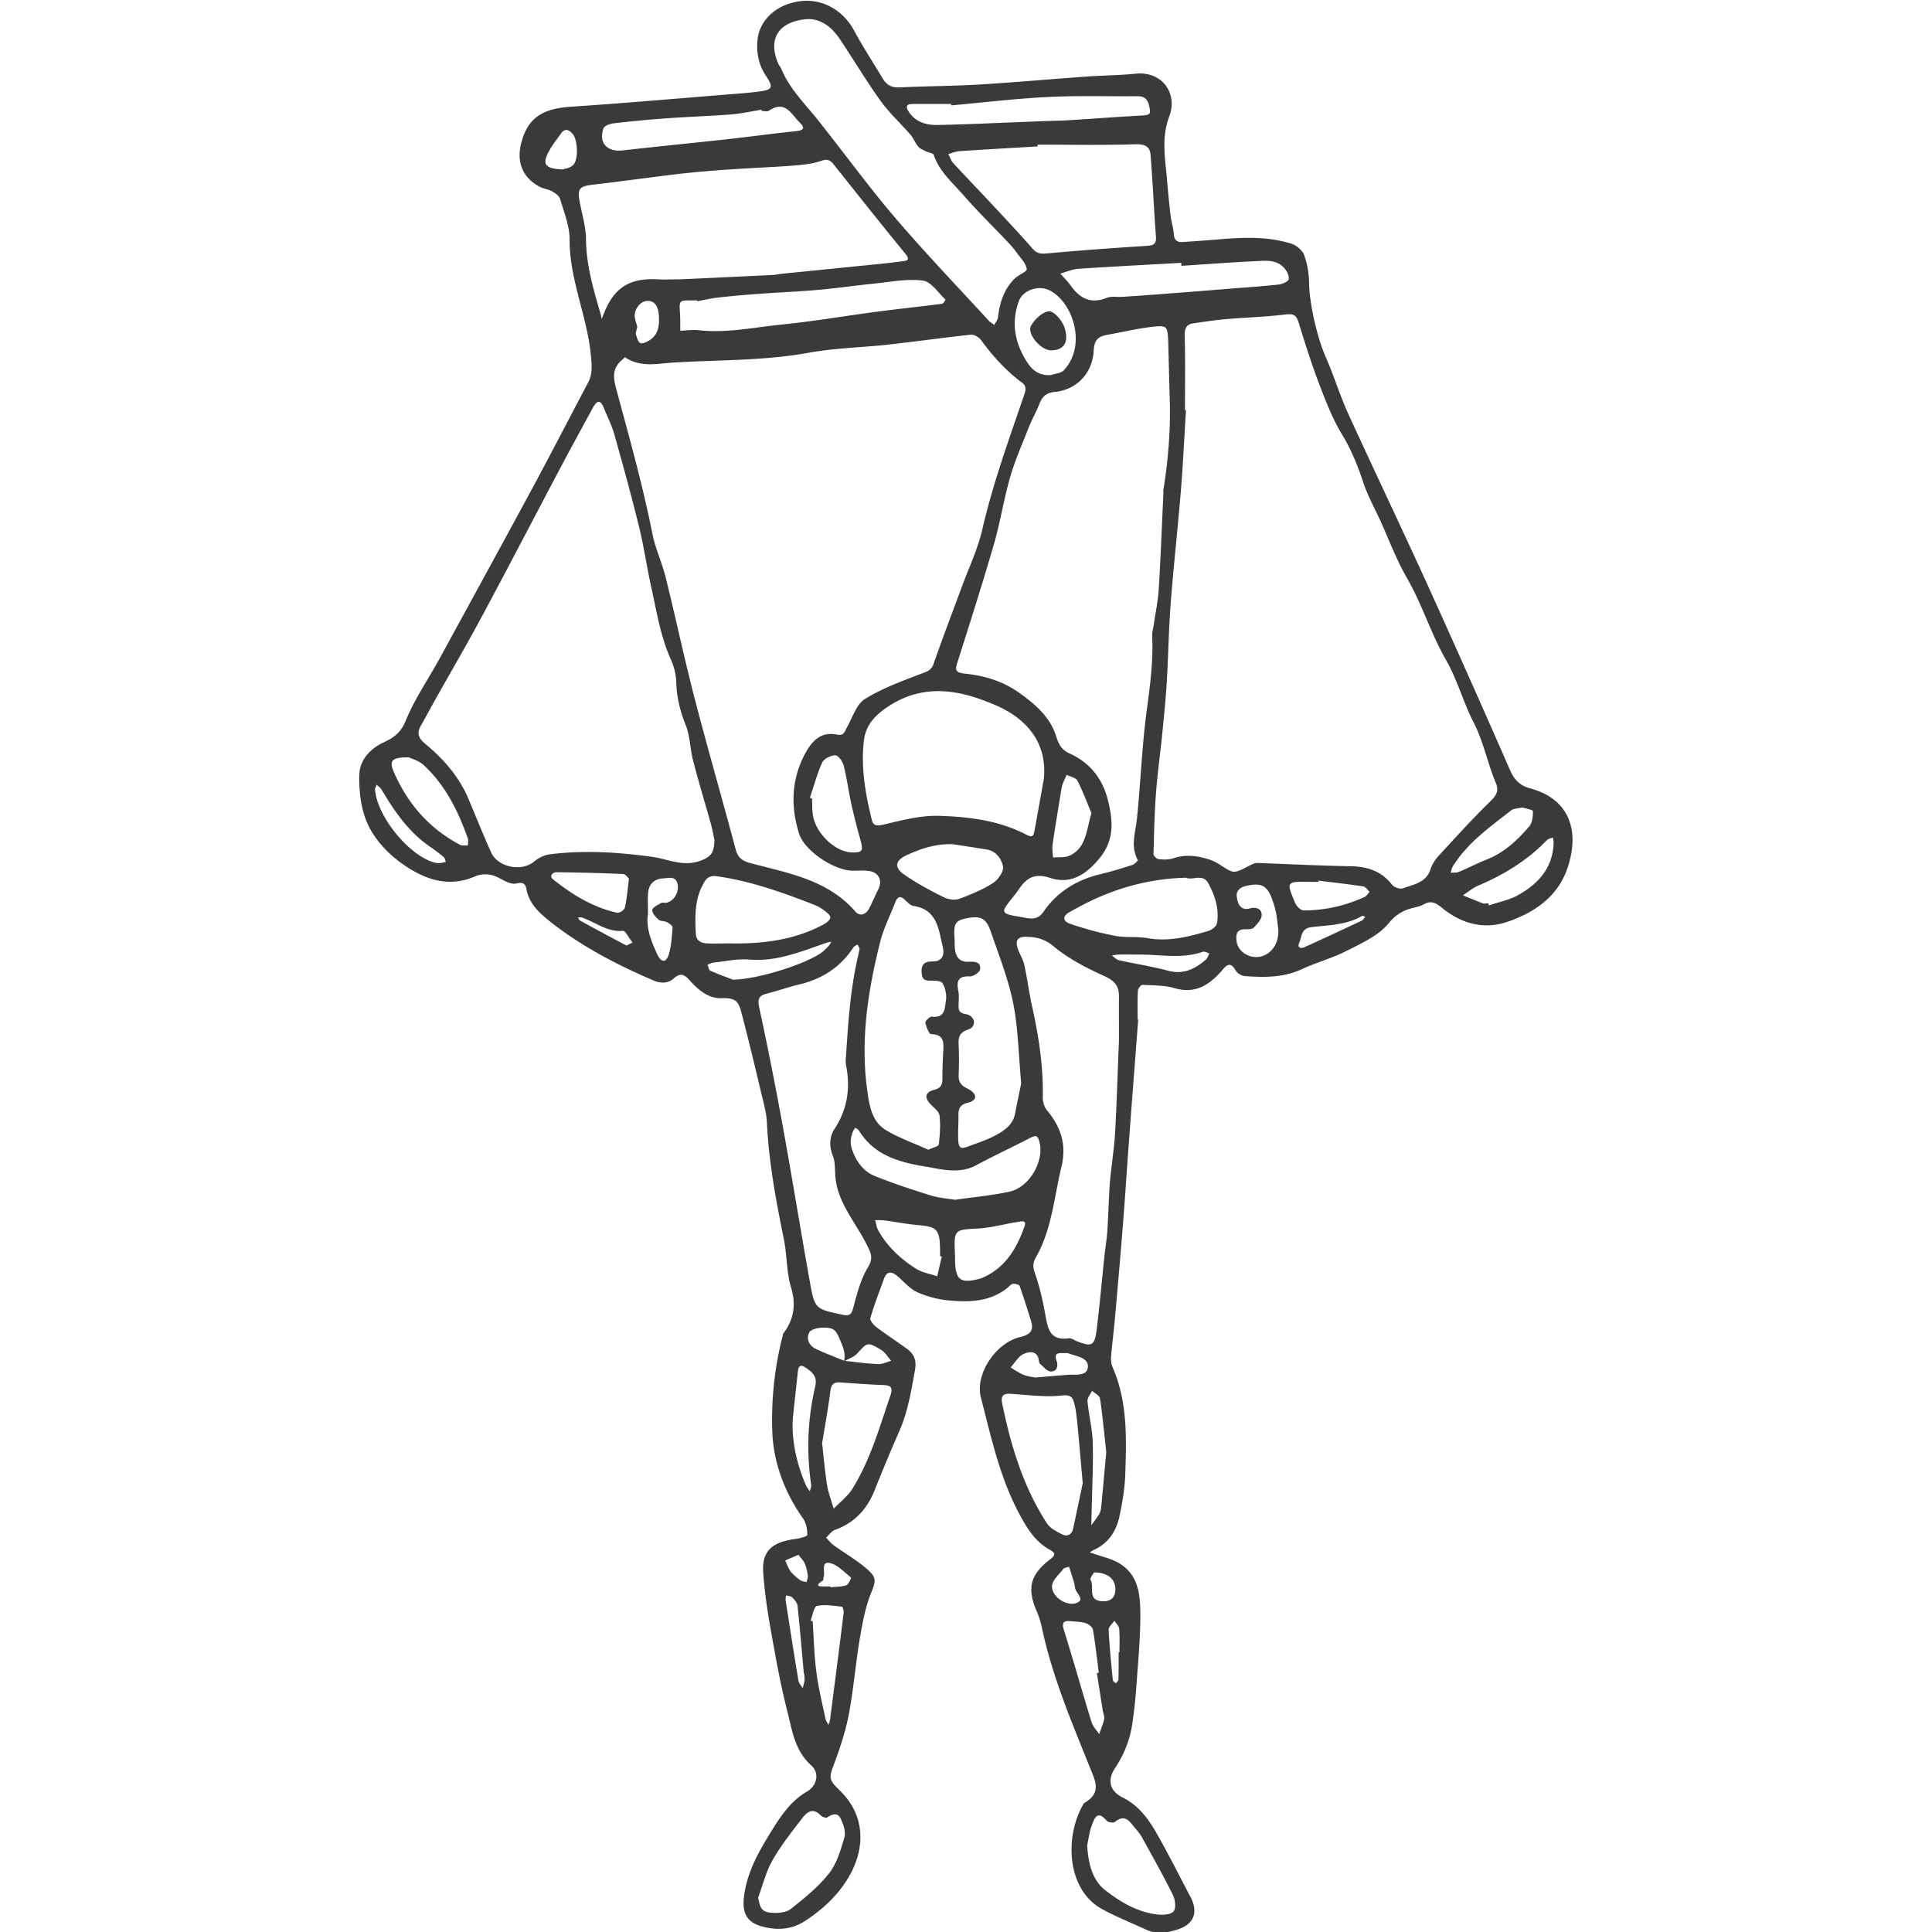 <?xml version="1.0" encoding="UTF-8" standalone="no"?>
<svg width="300" height="300" version="1.2" xmlns="http://www.w3.org/2000/svg">
    <path d="M163.203 54.399c-1.594 0-3.812-2.595-3.087-3.841.565-1 1.768-2.131 2.769-2.218.724-.074 1.956 1.333 2.333 2.32.884 2.405.03 3.739-2.015 3.739M123.98 241.423c-.913.392-1.478.638-2.058.885.275.565.464 1.203.84 1.695.392.508.928.943 1.45 1.334.276.204.667.23 1.015.349.072-.334.26-.681.217-1-.087-.653-.232-1.305-.478-1.899-.217-.478-.623-.87-.986-1.363m-25.758-95.06c-.638-.81-1.116-1.869-1.493-1.826-2.435.22-4.218-1.319-6.29-2.043-.218-.075-.465-.038-.697-.038.102.16.16.392.29.464 2.392 1.32 4.784 2.61 7.19 3.87.13.086.45-.189 1-.434M173.7 256.564h.13c0-1.218.058-2.435-.043-3.653-.043-.435-.478-.84-.74-1.247-.304.464-.912.943-.898 1.392.13 2.609.391 5.218.652 7.827.015.19.305.35.479.522.13-.204.391-.406.391-.609.043-1.406.03-2.826.03-4.232m-44.749-10.22v.13c.84-.1 1.71-.059 2.479-.319.348-.13.768-1.16.71-1.203-1.087-.855-2.16-2.073-3.392-2.261-1.29-.219-.58 1.406-.855 2.189-.072.174 0 .464-.116.536-1.246.798-.783.957.333.928h.841m40.92-2.174c-.131.26-.668.913-.523 1.145.624 1.072-.507 3.073 1.595 3.305 1.58.174 2.32-.61 2.247-2.044-.073-1.42-1.29-2.435-3.32-2.406m-3.87-.885c-.276.07-.551.16-.826.245-.638.9-1.74 1.754-1.812 2.711-.145 1.71 2.435 3.392 4 2.58 1.058-.55-.347-1.479-.435-2.305-.072-.724-.362-1.435-.58-2.16-.1-.363-.231-.71-.347-1.072m45.995-100.93c-.203-.06-.42-.19-.536-.115-2.42 1.42-5.175 1.406-7.828 1.725-1.609.19-1.478 1.478-1.884 2.406-.348.812.217.986.87.681 2.957-1.348 5.9-2.71 8.842-4.102.217-.1.347-.377.536-.594M98.961 50.732c-.13.637-.29.942-.217 1.188.16.493.319 1.189.681 1.348.348.16 1.015-.174 1.435-.435 1.464-.942 1.551-2.42 1.435-3.971-.13-1.522-.826-2.276-1.971-2.117-.971.13-1.899 1.392-1.754 2.479.087.623.319 1.217.391 1.508m25.904 209.122h-.044c-.319-3.523-.609-7.045-.985-10.553-.058-.464-.479-.913-.827-1.261-.217-.215-.637-.215-.956-.304-.03.26-.087.522-.058.768.652 4.16 1.29 8.32 1.986 12.466.072.42.434.783.666 1.174.087-.391.232-.783.276-1.174.043-.364-.03-.754-.058-1.116M87.378 26.304c.218-.075 1.145-.19 1.638-.696.841-.87.696-3.827-.072-4.784-.522-.623-1.189-1.014-1.826-.1-.653.913-1.363 1.798-1.885 2.769-1.073 2-.638 2.71 2.145 2.812m89.175 121.922c-.943 0-1.885-.037-2.812 0-.363 0-.725.085-1.088.13.363.26.682.667 1.073.739 2.551.58 5.146.957 7.654 1.638 2.406.638 4.203-.275 5.885-1.74.26-.23.362-.637.521-.956-.333-.086-.739-.35-1.014-.245-3.363 1.188-6.813.363-10.22.435M58.227 122.47c.218 4.261 5.421 10.581 9.379 11.494.26.06.55.06.84.038.262-.038.522-.115.783-.175-.101-.245-.145-.58-.333-.739a27.78 27.78 0 00-2.218-1.681c-3.29-2.276-5.465-5.494-7.465-8.857-.16-.275-.478-.464-.725-.696-.101.245-.203.493-.26.623M160.751 213.9c1.971-.16 3.551-.304 5.117-.42 1.189-.085 2.971.26 3.058-1.232.087-1.45-1.782-1.624-2.971-2.087-.247-.1-.565-.038-.84-.045-.885-.06-1.465.06-1.045 1.218.276.768.058 1.68-.942 1.623-.565-.044-1.087-.725-1.609-1.16-.13-.1-.188-.319-.203-.507-.188-1.667-1.58-1.391-2.348-1.058-.826.363-1.377 1.377-2.044 2.116.682.392 1.32.855 2.03 1.145.695.26 1.464.334 1.797.406m11.031 11.596c-.348-3.116-.58-5.74-.971-8.334-.072-.45-.797-.797-1.232-1.189-.247.536-.768 1.087-.71 1.61.188 2.144.753 4.26.811 6.406.102 3.566-.101 7.132-.174 10.698a767.3 767.3 0 00-.043 2.145c.42-.58.87-1.145 1.246-1.769.174-.319.247-.71.29-1.087.276-2.971.551-5.957.783-8.48m-71.158-83.593c-.362 2.03.464 4.233 1.478 6.364.551 1.174 1.305 1.232 1.696.089.45-1.363.522-2.87.638-4.335.015-.26-.507-.638-.87-.826-.391-.204-1-.115-1.304-.391-.45-.392-1.015-1.03-.972-1.493.044-.42.841-.783 1.363-1.087.203-.13.565 0 .826-.045 1.145-.26 1.943-1.507 1.754-2.783-.217-1.45-1.391-1.043-2.232-1-1.363.06-2.261.855-2.363 2.276-.072.942-.015 1.884-.015 3.232m13.191 10.22c3.813-.06 10.886-2.276 13.64-4.117.464-.32.856-.74 1.247-1.145.16-.175.26-.406.391-.624-.26.06-.522.074-.754.16-3.884 1.319-7.653 2.957-11.944 2.609-1.84-.16-3.725.26-5.58.464-.32.037-.638.219-.957.334.145.319.217.826.45.927 1.333.594 2.724 1.088 3.507 1.392m9.277 68.33c-.145 3.567.667 6.93 2.044 10.162.145.349.406.623.609.942.087-.334.26-.667.217-.971-.754-5.16-.55-10.292.638-15.365.362-1.537-.565-2.247-1.61-2.928-.724-.464-1.014-.1-1.086.609-.276 2.522-.551 5.03-.812 7.552m81.652-83.709c0 .07-.014.13-.03.19h-1.405c-3.58-.06-3.61-.045-2.175 3.32.203.478.856 1.115 1.29 1.115 3.305 0 6.48-.725 9.495-2.102.304-.144.507-.521.754-.782-.319-.29-.595-.783-.957-.841-2.305-.349-4.638-.609-6.972-.899m-6.248 7.596c-.115-.899-.203-1.827-.377-2.725a13.992 13.992 0 00-.55-1.885c-.754-2.174-1.653-2.667-3.842-2.217-1.058.204-1.855.695-1.667 1.84.16 1.015.595 2.088 2 1.71 1.03-.274 1.87.06 1.856 1.03 0 .652-.696 1.392-1.232 1.942-.275.275-.884.26-1.348.26-1.45 0-1.435.986-1.305 1.942.232 1.566 2.015 2.653 3.639 2.32 1.768-.377 2.942-2.058 2.826-4.218m37.876-18.96c-.667.174-1.333.145-1.725.464-3.32 2.58-6.783 5.03-9.06 8.697-.173.29-.217.652-.333.971.435-.037.899.037 1.29-.13 1.464-.609 2.87-1.348 4.334-1.928 2.711-1.058 4.74-3 6.581-5.131.479-.565.595-1.566.566-2.363 0-.219-1.117-.406-1.653-.58M97.666 136.427c-.174-.13-.522-.682-.899-.71a313.35 313.35 0 00-10.393-.275c-.507 0-1.174.565-.464 1.13 2.972 2.363 6.175 4.334 9.93 5.16.347.075 1.116-.434 1.188-.796.305-1.349.42-2.769.638-4.509m71.812-10.16c-.624-1.494-1.305-3.32-2.175-5.045-.246-.464-1.101-.609-1.667-.899-.217.479-.45.942-.623 1.42-.13.35-.189.725-.246 1.088-.45 2.768-.914 5.522-1.32 8.291-.1.652.03 1.348.058 2.03.87-.086 1.841.059 2.58-.29 2.58-1.203 2.58-3.841 3.392-6.596m61.618 14.003c.03.115.073.204.102.32 1.493-.508 3.087-.812 4.45-1.552 3.174-1.754 5.493-4.232 5.595-8.16.015-.275-.073-.551-.102-.827-.304.13-.696.175-.913.391-3.044 3.146-6.683 5.379-10.683 7.074-.855.364-1.595 1-2.392 1.508 1.03.42 2.058.855 3.102 1.247.246.085.55 0 .84 0m-84.854 54.849c-.087 0-.189-.045-.26-.06 0-.463 0-.942-.016-1.406-.072-2.725-.565-3.174-3.29-3.406-1.754-.145-3.479-.493-5.233-.725-.507-.07-1.03-.044-1.551-.06.16.537.217 1.117.478 1.58 1.392 2.508 3.45 4.422 5.842 5.944.97.623 2.203.812 3.32 1.188.231-1.014.478-2.043.71-3.058m-20.367 56.53c.102.045.218.086.32.115.173 2.639.231 5.277.579 7.9.304 2.421.899 4.798 1.406 7.205.072.348.304.652.464.985.087-.304.232-.594.26-.913.711-5.494 1.421-11.002 2.103-16.51.03-.32-.145-.928-.261-.942-1.29-.13-2.653-.392-3.885-.115-.478.1-.667 1.478-.986 2.276m44.444 8.131c.102 0 .203-.037.305-.044-.29-2.233-.537-4.479-.914-6.697-.072-.391-.652-.84-1.101-.986-.696-.23-1.479-.23-2.232-.304-1.015-.1-1.61 0-1.175 1.363 1.493 4.754 2.827 9.538 4.29 14.292.204.682.784 1.247 1.19 1.87.26-.768.608-1.522.768-2.32.087-.434-.145-.912-.218-1.376l-.913-5.798M148.3 195.043s-.015.363 0 .739c.086 2.972.826 3.537 3.725 2.812.362-.085.696-.26 1.044-.42 3.232-1.624 4.87-4.494 6.015-7.74.377-1.074-.565-.754-.942-.711-2.102.32-4.19.928-6.305 1.043-3.711.205-3.726.09-3.537 4.277m-84.825-77.448c-2.711 0-3.102.507-2.262 2.42 2.146 4.856 5.48 8.669 10.22 11.162.333.174.811.085 1.217.115 0-.364.116-.754 0-1.087-1.508-4.276-3.493-8.291-6.87-11.408-.77-.71-1.914-1-2.306-1.203m99.743-59.358c.667-.23 1.522-.275 1.957-.725 3.638-3.856 1.45-10.581-2.189-12.422-1.71-.87-4.146-.045-4.77 1.652-1.26 3.407-.608 6.625 1.334 9.582.798 1.232 1.957 2.073 3.668 1.913m-37.457 65.648c.116.037.217.074.334.115.043.84 0 1.71.13 2.536.42 2.87 3.464 5.755 6.044 5.828 1.61.044 1.798-.23 1.392-1.74-.522-1.899-1.03-3.798-1.45-5.711-.435-2-.71-4.059-1.203-6.045-.16-.623-.855-1.58-1.304-1.58-.696 0-1.754.522-2.03 1.116-.797 1.754-1.29 3.639-1.913 5.48m22.163 7.204c-2.55-.086-4.87.652-7.088 1.681-1.855.855-2.044 1.914-.42 3.044 1.913 1.334 3.986 2.435 6.059 3.48.695.348 1.725.536 2.42.289 1.827-.653 3.653-1.42 5.277-2.45.797-.507 1.74-1.827 1.58-2.58-.232-1.145-1.044-2.42-2.58-2.653-1.754-.274-3.494-.55-5.248-.812M118.28 17.224l-.03-.189c-1.55.245-3.087.594-4.652.725-3.276.26-6.581.364-9.857.594-2.827.204-5.639.464-8.451.798-.565.059-1.435.376-1.58.782-.797 2.262.565 3.697 3 3.421 5.335-.609 10.669-1.13 15.989-1.71 3.638-.406 7.247-.9 10.886-1.276 1.073-.115 1.536-.42.638-1.29-1.32-1.29-2.276-3.624-4.827-1.884-.261.189-.74.037-1.116.037m29.44-.87c-.015-.07-.015-.145-.03-.215h-5.958c-1.015 0-1.13.405-.638 1.174 1.087 1.696 2.827 2.13 4.624 2.087 5.19-.115 10.38-.377 15.568-.566 1.551-.074 3.131-.085 4.682-.174 3.74-.23 7.48-.522 11.234-.725 1.435-.07 1.55-.219 1.218-1.565-.247-1-.74-1.45-1.754-1.435-4.624.037-9.263-.115-13.873.115-5.03.245-10.045.855-15.075 1.304m-29.99 278.295c.304 1.725.594 2.247 2.16 2.363.956.07 2.203-.044 2.899-.594 2.116-1.681 4.275-3.407 5.928-5.508 1.232-1.551 1.841-3.668 2.406-5.624.247-.841-.16-2.001-.565-2.87-.464-1-1.29-.769-2.102-.22-.188.13-.797-.074-1.014-.304-1.334-1.391-2.262-.363-2.986.58-1.61 2.088-3.247 4.175-4.538 6.45-.985 1.755-1.478 3.798-2.188 5.726m51.083-8.088c.188 2.682.739 5.334 2.812 6.943 2.333 1.827 5 3.407 8.088 3.77.84.1 2.116.036 2.537-.508.406-.493.232-1.812-.13-2.551-1.508-3.03-3.175-5.987-4.813-8.959-.276-.492-.653-.927-1.015-1.362-.84-.971-1.522-2.32-3.146-1.015-.246.204-1.058.1-1.275-.144-1.566-1.841-1.957-.26-2.377.826-.348.957-.464 2-.682 3m-41.152-62.46c.275 2.48.449 4.538.782 6.567.203 1.218.667 2.392 1.015 3.595.957-1 2.116-1.87 2.841-3 2.827-4.48 4.247-9.568 5.943-14.51.464-1.349.116-1.653-1.203-1.697-2.116-.074-4.232-.23-6.349-.39-.956-.075-1.565.036-1.725 1.217-.376 2.87-.898 5.725-1.304 8.218m20.627-37.805c2.928-.42 5.74-.667 8.465-1.261 3.087-.667 5.392-4.726 4.682-7.61-.247-.957-.42-1.276-1.406-.768-2.812 1.463-5.697 2.797-8.48 4.29-1.798.957-3.61.884-5.494.609-.74-.115-1.464-.275-2.203-.392-4.132-.68-8.06-1.695-10.466-5.61-.116-.203-.391-.303-.594-.463-.13.23-.29.435-.377.681-.377.986-.435 1.9-.015 2.972.681 1.783 1.768 3.189 3.464 3.87 2.841 1.145 5.755 2.102 8.683 3.015 1.232.377 2.551.464 3.74.667m35.165-145.026l-.03-.464c-5.319.305-10.653.566-15.973.928-.942.06-1.855.478-2.798.74.551.637 1.16 1.217 1.638 1.898 1.42 1.986 3.102 2.856 5.566 1.87.74-.29 1.667-.1 2.508-.16 2.479-.16 4.943-.348 7.407-.536 3.073-.23 6.132-.478 9.205-.725 2.522-.204 5.03-.364 7.537-.638.58-.07 1.493-.434 1.595-.811.116-.522-.276-1.305-.696-1.769-1.203-1.348-2.899-1.13-4.45-1.058-3.841.19-7.682.478-11.51.725M113.726 146.5c4.914.045 9.712-.565 14.133-2.942.45-.23 1.044-.696 1.073-1.102.03-.349-.594-.812-1-1.116a5.822 5.822 0 00-1.464-.826c-4.914-1.928-9.872-3.697-15.133-4.45-1.203-.175-1.682.334-2.16 1.232-1.32 2.435-1.261 5.059-1.13 7.697.043 1.058.797 1.45 1.724 1.493 1.305.06 2.638 0 3.958 0m70.46-10.19c-4.45.1-8.624 1.014-12.64 2.638-1.884.753-3.71 1.71-5.493 2.71-1.073.594-1.044 1.406.1 1.798a51.005 51.005 0 006.973 1.87c1.653.319 3.407.07 5.06.363 3.275.58 6.362-.204 9.436-1.116.536-.16 1.26-.71 1.348-1.188.377-2.189-.29-4.247-1.32-6.175-.84-1.61-2.406-.45-3.464-.899m-16.06 94.032c-.29-3.29-.537-6.19-.812-9.074-.116-1.116-.218-2.262-.508-3.334-.217-.855-.478-1.392-1.884-1.232-2.624.304-5.349-.1-8.016-.26-1.13-.06-1.522.319-1.29 1.479 1.334 6.551 3.247 12.9 6.914 18.583.493.797 1.522 1.318 2.407 1.768.797.391 1.493.037 1.695-.899.537-2.464 1.044-4.928 1.493-7.03M108.274 46.775a.39.39 0 00-.03-.13h-.84c-1.957 0-1.943 0-1.812 2.03.058.898.03 1.797.043 2.681.971-.037 1.971-.19 2.928-.074 4.32.478 8.552-.464 12.8-.884 4.928-.493 9.813-1.334 14.727-1.986 3.406-.45 6.812-.797 10.205-1.247.203-.037.55-.623.521-.637-1.13-1.059-2.217-2.783-3.508-2.957-2.45-.32-5.03.204-7.537.463-2.884.29-5.755.71-8.639.971-3.073.275-6.175.392-9.263.624a156.12 156.12 0 00-6.305.565c-1.102.115-2.189.377-3.29.58m50.3 121.44c-.435-4.697-.479-8.683-1.262-12.51-.768-3.768-2.217-7.421-3.478-11.088-.725-2.103-1.61-2.48-3.929-1.986-1.565.348-1.855.87-1.681 3.058.03.551 0 1.102.058 1.652.145 1.262.71 2.088 2.16 2 .855-.044 1.927 0 1.74 1.204-.073.45-1.06 1.102-1.61 1.073-1.783-.086-2.073.71-1.768 2.232.145.725.058 1.508.043 2.261 0 .812.087 1.174 1.174 1.377 1.435.26 1.653 1.942.363 2.363-1.696.536-1.566 1.537-1.508 2.783a58.75 58.75 0 01-.015 4.233c-.043 1.058.29 1.652 1.32 2.145 1.594.783 1.666 1.841.145 2.203-1.653.406-1.494 1.348-1.494 2.465-.014 1.043-.086 2.072-.043 3.116.043 1.508.334 1.696 1.653 1.188 1.391-.536 2.826-.97 4.13-1.68 1.349-.74 2.711-1.61 3.045-3.364.347-1.812.739-3.624.956-4.725m-14.422 10.32c.753-.363 1.594-.536 1.623-.811.174-1.493.29-3.03.116-4.508-.087-.653-.913-1.218-1.435-1.798-.913-.985-.812-1.812.565-2.174 1.102-.275 1.32-.812 1.32-1.769-.016-1.42.057-2.826.13-4.232.086-1.406.101-2.624-1.885-2.667-.333 0-.768-1.131-.884-1.783-.043-.26.696-.972 1.015-.928 2.087.26 2-1.406 2.174-2.565.13-.856-.101-1.943-.58-2.668-.29-.406-1.377-.334-2.102-.363-.898-.037-1.043-.537-1.101-1.29-.073-1.233.464-1.682 1.667-1.682 1.55 0 1.928-.971 1.609-2.305-.653-2.71-.827-5.754-4.552-6.32-.493-.074-.942-.594-1.363-.986-.724-.695-1.145-.348-1.435.392-.811 2.073-1.84 4.102-2.377 6.247-1.87 7.509-3.073 15.104-2 22.889.333 2.45.681 4.957 2.986 6.32 2.073 1.217 4.377 2.029 6.508 3m16.974-156.072v.274c-4.044.245-8.103.464-12.147.74-.58.044-1.145.289-1.725.449.261.478.435 1.03.783 1.42 1.971 2.146 4 4.233 5.987 6.364 2.102 2.26 4.232 4.522 6.276 6.856.638.74 1.189.884 2.16.797 5.218-.478 10.465-.855 15.698-1.188 1.102-.074 1.421-.392 1.334-1.522-.319-4.19-.493-8.408-.826-12.611-.102-1.29-.899-1.682-2.334-1.638-5.073.16-10.132.06-15.206.06m.957 98.495c.609-5.827-2.928-9.451-7.32-11.38-5.233-2.29-10.958-3.652-16.64 0-2.218 1.422-3.668 2.958-3.972 5.393-.493 4.131.217 8.22 1.203 12.249.188.812.55 1.101 1.623.87 2.9-.667 5.885-1.493 8.799-1.407 4.638.145 9.32.696 13.567 2.914.595.32 1.088.478 1.247-.364.522-2.754 1-5.508 1.493-8.262m-28.6 26.31l-.332-.624c-.218.16-.493.26-.638.464-1.986 3.044-4.798 4.87-8.32 5.725-1.711.406-3.392 1-5.103 1.435-1.261.32-1.478.841-1.189 2.204 1.378 6.32 2.61 12.669 3.77 19.047 1.405 7.769 2.666 15.582 4.058 23.351.783 4.422.855 4.363 5.073 5.262 1.117.245 1.392 0 1.696-1.072.566-2.16 1.145-4.407 2.276-6.277.87-1.435.478-2.189-.13-3.42-1.638-3.35-4.276-6.22-4.856-10.046-.203-1.304 0-2.725-.479-3.899-.594-1.493-.478-2.957.247-4.073 2.029-3.102 2.522-6.364 1.826-9.915-.087-.464-.058-.942-.015-1.42.348-5.233.667-10.466 1.885-15.583.086-.364.145-.74.231-1.16M125.51 2.962c-4.117.23-6.45 2.61-4.696 6.842.145.334.406.638.55.986 1.262 3 3.566 5.262 5.567 7.755 4.044 5.073 7.856 10.335 12.06 15.264 4.667 5.464 9.668 10.668 14.524 15.973.247.26.58.45.87.667.203-.391.536-.768.58-1.16.26-2.29.928-4.392 2.61-6.044.579-.565 1.898-1.058 1.854-1.464-.086-.826-.855-1.595-1.406-2.348a15.004 15.004 0 00-1.435-1.74c-2.319-2.464-4.754-4.827-6.972-7.378-1.696-1.942-3.754-3.667-4.624-6.262-.102-.274-.783-.349-1.174-.536-.42-.22-.928-.392-1.218-.74-.478-.55-.739-1.29-1.203-1.84-1.536-1.769-3.29-3.378-4.653-5.262-2.188-3.044-4.116-6.277-6.204-9.408-1.232-1.884-2.812-3.29-5.03-3.305m48.24 158.622c0-2.957-.014-4.943 0-6.928 0-1.58-.695-2.363-2.232-3.073-2.797-1.262-5.624-2.726-7.957-4.668-1.435-1.189-2.74-1.42-4.29-1.45-1.247 0-1.653.58-1.247 1.783.29.885.826 1.682 1.029 2.58.478 2.19.753 4.422 1.246 6.61 1.015 4.595 1.725 9.22 1.624 13.96-.015.68.232 1.521.667 2.029 2.174 2.609 3.058 5.348 2.217 8.827-1.145 4.726-1.478 9.654-3.957 13.988-.435.769-.507 1.406-.188 2.334.739 2.116 1.26 4.334 1.652 6.537.377 2.16.696 4.117 3.653 3.697.406-.06.87.319 1.305.478 2.29.884 2.71.667 3.029-1.884.45-3.711.783-7.436 1.174-11.147.145-1.392.377-2.783.478-4.175.16-2.493.203-5 .392-7.48.217-2.594.667-5.174.812-7.769.275-5.073.42-10.147.594-14.249m-68.086-118.21c4.798-.22 9.596-.45 14.408-.682.464-.037.928-.145 1.392-.19l15.148-1.521c1.116-.115 2.246-.245 3.362-.392.885-.1 1.45-.174.566-1.246-3.754-4.566-7.407-9.205-11.104-13.829-.493-.609-.927-.884-1.884-.55-1.377.492-2.914.622-4.407.753-3.29.245-6.58.377-9.886.594-2.623.19-5.262.392-7.87.696-4.436.522-8.872 1.16-13.307 1.667-2.116.245-2.45.609-2.073 2.653.363 1.942.971 3.885.986 5.812.03 4.015 1.145 7.77 2.246 11.553.073.275.131.55.189.826.116-.304.246-.594.363-.884 1.565-3.957 3.942-5.465 8.19-5.262 1.217.06 2.449 0 3.681 0m75.738 9.654c-.116-2.42-.16-2.55-2.624-2.261-2.305.275-4.58.826-6.871 1.232-1.348.23-2 .797-2.073 2.377-.145 3.537-2.624 6.146-6.03 6.48-1.377.13-1.986.754-2.435 1.928-.464 1.188-1.116 2.319-1.595 3.508-1.014 2.58-2.145 5.13-2.913 7.783-.986 3.407-1.522 6.958-2.508 10.365-1.768 6.102-3.696 12.161-5.624 18.22-.391 1.218-.565 1.769 1.102 1.943 2.884.304 5.696 1.087 8.146 2.783 2.58 1.783 5.059 3.87 6.001 6.885.45 1.435.899 2.189 2.189 2.769 3.102 1.406 5.059 3.942 5.856 7.16.797 3.19 1.116 6.291-1.435 9.248-1.986 2.305-4.276 3.943-7.538 2.87-2.594-.84-3.783.16-4.986 1.972-.218.319-.45.609-.681.898-2.088 2.58-2.102 2.668 1.145 3.204 1.145.19 2.478.681 3.508-.812 2.145-3.145 5.247-5 8.958-5.87 1.638-.392 3.247-.885 4.841-1.407.348-.115.899-.68.841-.768-1.16-2.102-.377-4.174-.145-6.305.594-5.682.783-11.408 1.551-17.047.507-3.812 1.015-7.58.826-11.422-.03-.551.145-1.116.232-1.667.261-1.84.667-3.682.783-5.537.304-4.958.493-9.93.725-14.902 0-.204-.03-.39 0-.565.768-4.754 1.145-9.523.985-14.321-.086-2.914-.16-5.827-.232-8.74m-70.46 77.418c-.145-.667-.305-1.594-.551-2.493-.928-3.305-1.928-6.596-2.783-9.915-.464-1.812-.45-3.783-1.145-5.48-.856-2.145-1.377-4.26-1.45-6.551a9.343 9.343 0 00-.812-3.537c-1.638-3.61-2.232-7.494-3.073-11.306-.695-3.102-1.13-6.277-1.898-9.364-1.175-4.798-2.494-9.567-3.827-14.322-.406-1.42-1.102-2.783-1.653-4.174-.507-1.262-1.058-1.131-1.652-.06-1.652 3.059-3.334 6.103-4.957 9.176-4.073 7.682-8.074 15.408-12.19 23.076-2.306 4.32-4.785 8.553-7.176 12.814-.826 1.464-1.61 2.928-2.435 4.392-.667 1.203-.348 1.942.739 2.841 2.827 2.348 5.233 5.088 6.682 8.553 1.174 2.768 2.276 5.566 3.523 8.305 1.072 2.32 4.754 2.972 6.639 1.392.652-.566 1.565-1.015 2.42-1.13 5.364-.682 10.683-.335 16.032.405 2.406.334 4.668 1.595 7.45.565 1.842-.68 2.03-1.492 2.117-3.189M184 63.693h.16c-.261 4.131-.45 8.263-.783 12.38-.478 5.899-1.145 11.77-1.594 17.669-.32 4.131-.363 8.291-.624 12.423-.16 2.681-.449 5.363-.71 8.044-.304 2.972-.725 5.929-.942 8.915-.247 3.16-.304 6.334-.392 9.51 0 .259.493.738.783.767.74.09 1.551.115 2.247-.115 1.986-.667 3.856-.42 5.784.23 1.26.42 2.232 1.392 3.305 1.783.913.349 2.362-.797 3.58-1.247.26-.085.565-.037.855-.037 4.682.175 9.364.406 14.046.493 2.595.045 4.77.74 6.436 2.856.319.406 1.218.74 1.667.58 1.667-.624 3.653-.841 4.334-3.015.247-.783.769-1.537 1.334-2.146 2.61-2.827 5.19-5.682 7.943-8.363.943-.928 1.363-1.61.827-2.885-1.29-3.073-1.885-6.363-3.45-9.393-1.61-3.117-2.493-6.581-4.29-9.697-2.334-4.074-3.697-8.64-6.074-12.742-1.624-2.826-2.783-5.943-4.131-8.915-.9-1.956-1.957-3.855-2.624-5.885-.855-2.565-1.826-5-3.232-7.334-1.45-2.378-2.494-5.016-3.494-7.625-1.232-3.232-2.29-6.537-3.305-9.857-.347-1.13-.768-1.406-1.986-1.26-3.073.376-6.19.463-9.277.724-1.681.145-3.334.406-5 .638-1.146.144-1.465.768-1.436 1.957.116 3.84.044 7.682.044 11.524m-86.96-8.205c-.303.29-.637.566-.912.87-1.174 1.334-.769 2.84-.377 4.29 2 7.407 4.073 14.786 5.566 22.323.464 2.29 1.507 4.465 2.058 6.74 1.537 6.19 2.856 12.437 4.45 18.613 2.044 7.885 4.32 15.713 6.407 23.584.348 1.29 1.044 1.812 2.262 2.13 5.87 1.566 12.002 2.566 16.321 7.523.681.783 1.595.522 2.102-.39.536-.987.942-2.045 1.464-3.045.667-1.319.145-2.566-1.334-2.841-.927-.16-1.884-.037-2.826-.07-2.885-.13-7.335-3.16-8.132-5.726-1.319-4.19-1.218-8.35.855-12.307 1.044-1.971 2.435-3.638 5.045-3.087 1.072.23 1.174-.508 1.55-1.174.856-1.537 1.465-3.567 2.798-4.378 2.754-1.696 5.885-2.827 8.93-3.986.869-.32 1.376-.537 1.71-1.479 1.377-3.972 2.884-7.885 4.334-11.828 1.102-3 2.508-5.929 3.218-9.001 1.638-7.132 4.131-13.96 6.48-20.845.275-.783.449-1.406-.32-1.971-2.478-1.841-4.522-4.102-6.348-6.596-.319-.449-1.087-.898-1.595-.84-4.276.449-8.538 1.058-12.813 1.536-4.088.45-8.22.522-12.25 1.247-6.986 1.275-14.045 1.116-21.075 1.536-2.465.145-5.088.84-7.567-.826m34.078 155.839c1.74.189 3.48.435 5.233.507.667.037 1.349-.32 2.03-.507-.522-.58-.942-1.348-1.595-1.725-2.116-1.247-2.102-1.145-3.653.565-.521.58-1.377.841-2.087 1.247.261-1.03 0-1.87-.42-2.885-.797-1.913-.957-2.377-2.841-2.348-.754 0-1.885.26-2.131.754-.507 1-.015 2.058 1.073 2.565 1.435.667 2.928 1.233 4.392 1.827m45.617-52.965c-.479 6.378-.986 12.756-1.45 19.149-.319 4.189-.58 8.407-.913 12.596-.377 4.783-.797 9.553-1.218 14.321-.188 2.117-.464 4.233-.638 6.364a3.537 3.537 0 00.29 1.638c2.32 5.378 2.102 11.06 1.914 16.699-.087 2.16-.464 4.32-.914 6.421-.492 2.305-1.754 4.145-3.986 5.16-.203.1-.406.245-.609.377.276.089.551.16.812.26 1.232.434 2.551.71 3.667 1.362 3.175 1.826 3.378 5.088 3.378 8.19 0 3.754-.377 7.509-.638 11.263a81.867 81.867 0 01-.58 5.334c-.347 2.551-1.246 4.87-2.696 7.045-1.29 1.957-.812 3.624 1.218 4.624 2.522 1.26 4.015 3.406 5.32 5.696 1.811 3.19 3.45 6.465 5.16 9.712 1.26 2.406.55 4.247-2.044 5.074-1.551.478-3.131.782-4.71.07-2.306-1.058-4.668-2.014-6.886-3.203-5.697-3.059-5.87-11.437-3-16.322.043-.07.1-.174.173-.219 2.769-1.594 1.667-3.45.768-5.71-2.84-7.06-5.812-14.09-7.392-21.585a13.358 13.358 0 00-.87-2.667c-1.42-3.377-.899-5.493 2.116-7.813.783-.608 1.059-.956 0-1.536-2.333-1.276-3.609-3.45-4.827-5.74-2.986-5.639-4.29-11.814-5.87-17.887-.942-3.61 2.276-8.48 6.088-9.393 1.667-.392 2.16-1.073 1.667-2.61-.566-1.768-1.102-3.565-1.74-5.32-.072-.218-.71-.39-1.058-.333-.319.06-.594.435-.884.667-2.74 2.145-5.943 2.203-9.146 1.898a15.557 15.557 0 01-4.842-1.29c-1.13-.522-2.015-1.594-3-2.435-.885-.754-1.667-.942-2.146.406-.724 2.015-1.507 4-2.102 6.059-.115.364.508 1.087.943 1.42 1.58 1.19 3.247 2.262 4.841 3.436 1.044.797 1.406 1.812 1.145 3.218-.58 3.232-1.101 6.465-2.435 9.494a275.548 275.548 0 00-3.812 9.132c-1.189 2.986-3.146 5.103-6.19 6.204-.536.19-.913.783-1.362 1.189.377.391.71.855 1.13 1.16 1.682 1.217 3.494 2.26 5.074 3.594 1.783 1.522 1.507 1.972.681 4.103-.87 2.246-1.29 4.681-1.696 7.059-.623 3.812-.942 7.682-1.652 11.48-.493 2.566-1.305 5.073-2.218 7.523-.899 2.42-1 2.595.855 4.407 3.783 3.667 4.146 8.827 1.145 13.698-1.681 2.725-3.942 4.754-6.566 6.494-2.145 1.406-4.45 1.493-6.798.84-2.175-.609-2.972-1.986-2.74-4.305.406-4.073 2.42-7.494 4.523-10.842 1.406-2.247 2.899-4.392 5.305-5.784 1.551-.899 1.957-2.899.667-4.03-2.638-2.348-3-5.595-3.783-8.624-1.044-4.088-1.783-8.263-2.522-12.423-.522-2.957-.972-5.943-1.174-8.943-.218-3.276 1.319-4.711 4.971-5.19.682-.085 1.87-.406 1.87-.608.015-.856-.16-1.87-.638-2.552-2.884-4.087-4.624-8.653-4.798-13.596-.16-4.972.363-9.959 1.624-14.815.03-.1 0-.219.043-.274 1.667-2.203 2.088-4.465 1.247-7.219-.725-2.391-.609-5.015-1.116-7.48-1.203-5.957-2.334-11.915-2.624-18.017-.072-1.754-.609-3.479-1.015-5.218a548.936 548.936 0 00-2.812-11.452c-.507-1.985-.739-2.84-3.145-2.74-2.116.09-3.696-1.29-5.03-2.783-.855-.956-1.45-1.203-2.522-.245-.856.725-1.928.769-3.131.26-5.726-2.464-11.22-5.32-16.12-9.218-1.652-1.334-3.145-2.711-3.565-4.914-.16-.87-.507-1.175-1.58-.914-.74.175-1.74-.334-2.508-.768-1.348-.74-2.609-.884-4.044-.275-3.624 1.522-6.929.667-10.132-1.333-2.204-1.377-4.073-3.088-5.48-5.218-1.84-2.77-2.26-6.016-2.217-9.22.03-2.304 1.652-4.073 3.652-5.03 1.667-.782 2.769-1.507 3.552-3.42 1.377-3.378 3.493-6.436 5.262-9.654 4.856-8.9 9.726-17.786 14.539-26.7 2.884-5.364 5.682-10.77 8.523-16.163.667-1.26.594-2.464.464-3.928-.522-6.204-3.349-11.959-3.334-18.264.015-2.117-.87-4.233-1.464-6.306-.145-.493-.768-.927-1.261-1.203-.566-.319-1.261-.376-1.841-.667-2.638-1.318-3.667-3.768-3-6.595.985-4.16 3.377-5.58 7.74-5.87 8.277-.551 16.553-1.276 24.816-1.943 1.406-.1 2.812-.219 4.218-.391 2.333-.29 2.507-.609 1.246-2.522-1.087-1.653-1.45-3.465-1.29-5.378.261-3.247 2.986-5.711 6.683-6.16 3.45-.421 6.639 1.42 8.334 4.58 1.378 2.537 2.972 4.972 4.45 7.45.595.972 1.363 1.421 2.566 1.363 4.146-.204 8.292-.204 12.423-.45 5.537-.333 11.074-.84 16.626-1.232 2.537-.189 5.088-.189 7.625-.449 4.232-.42 6.551 3.117 5.262 6.581-1.305 3.479-.624 6.639-.363 9.958.16 1.87.348 3.755.565 5.61.116.928.42 1.827.479 2.754.072 1 .565 1.305 1.464 1.232 1.768-.13 3.551-.23 5.334-.391 3.841-.334 7.711-.522 11.451.652.797.245 1.74 1.03 2 1.783.508 1.392.754 2.943.769 4.436.058 3.116 1.232 8.32 2.58 11.393 1.276 2.9 2.203 5.972 3.522 8.856 4.103 8.973 8.364 17.888 12.452 26.875a2250.459 2250.459 0 0112.61 28.324c.653 1.493 1.465 2.45 3.117 2.899 6.363 1.71 7.726 6.827 5.827 12.422-1.507 4.421-5.117 6.871-9.291 8.306-3.74 1.29-7.262.26-10.277-2.232-.87-.71-1.61-1.087-2.667-.508a5.265 5.265 0 01-1.29.479c-1.696.363-2.972.957-4.247 2.507-1.566 1.914-4.16 3.074-6.465 4.248-2.233 1.145-4.726 1.811-7.002 2.87-2.855 1.319-5.841 1.29-8.842 1.073-.493-.038-1.145-.406-1.391-.812-.957-1.667-1.522-.783-2.349.144-1.913 2.146-4.087 3.45-7.19 2.537-1.58-.464-3.319-.42-4.986-.508-.232 0-.681.58-.696.9-.086 1.492-.043 3-.043 4.493h.087" fill="#3a3a3a"/>
</svg>
